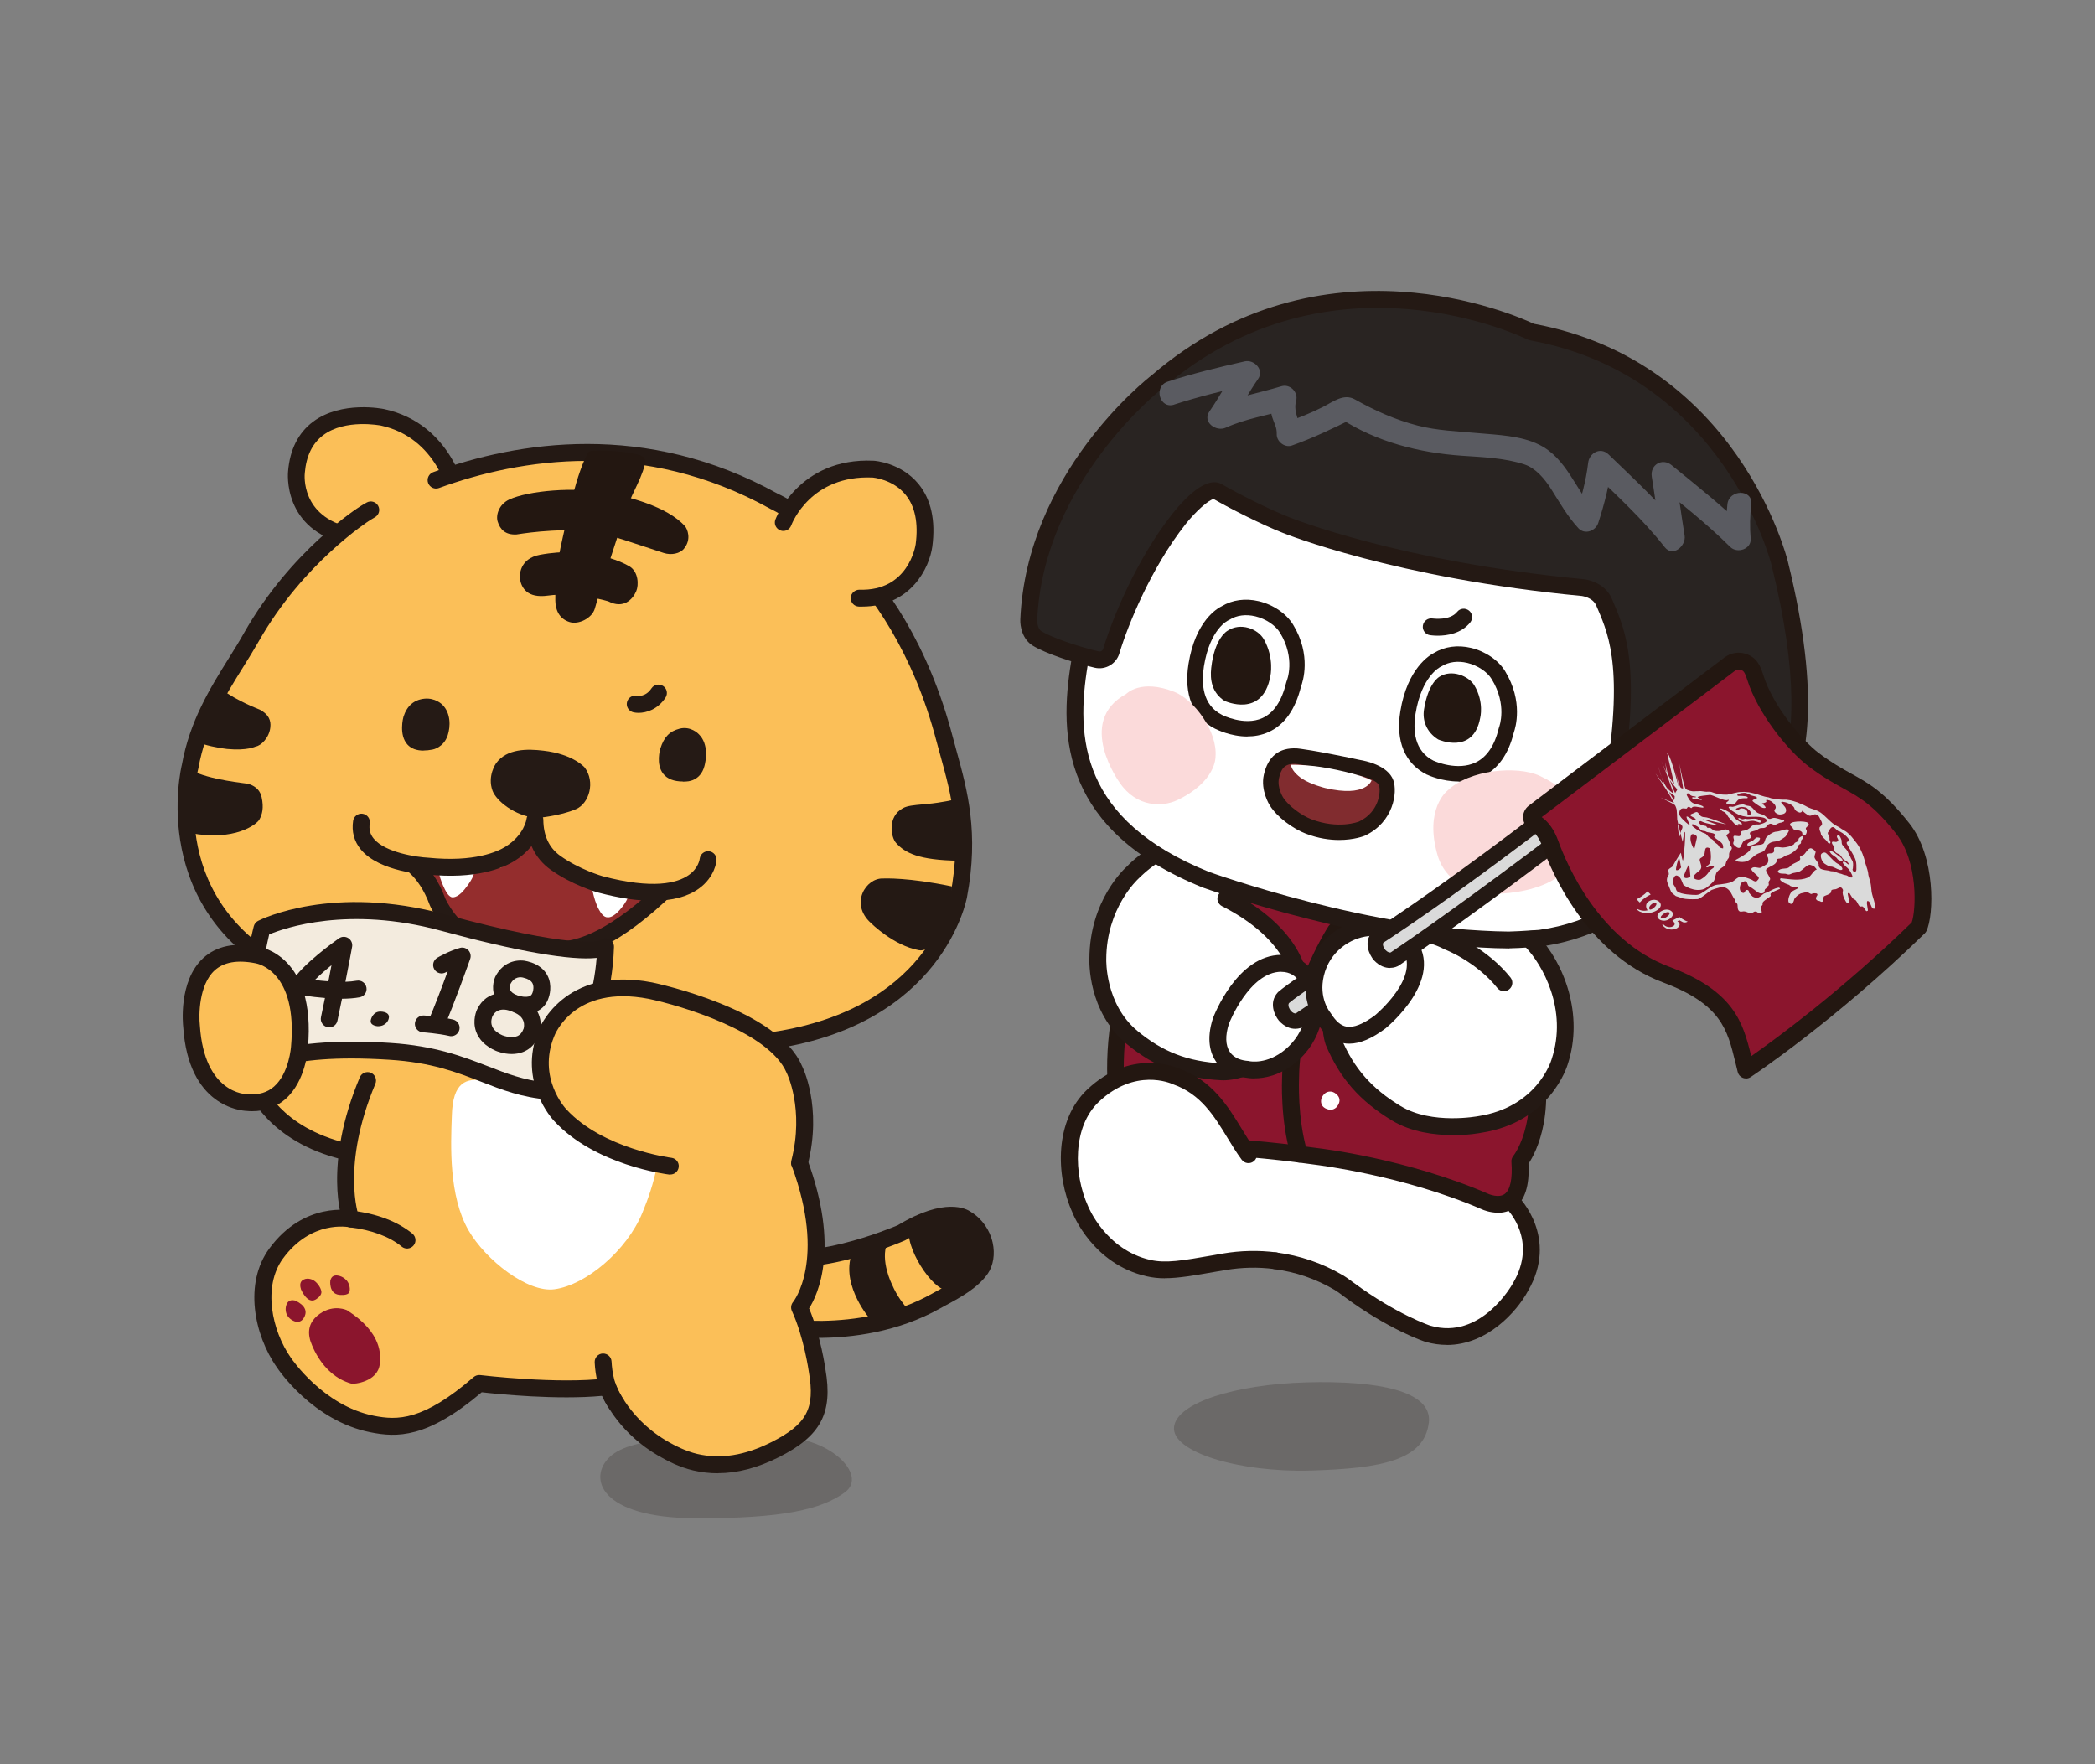 <?xml version="1.0" encoding="UTF-8"?><svg xmlns="http://www.w3.org/2000/svg" viewBox="0 0 269.29 226.77"><rect x="0" y="0" width="269.29" height="226.77" fill="#808080" stroke="none"/><defs><style>.cls-1{fill:#fff;}.cls-2{fill:#8b152d;}.cls-3{isolation:isolate;}.cls-4{fill:#f3ebde;}.cls-5{fill:#fbdada;}.cls-6{fill:#292422;}.cls-7{fill:#fbbf58;}.cls-8{fill:#251a15;}.cls-9{opacity:.23;}.cls-10{fill:#dadada;}.cls-11{fill:#231711;}.cls-12{fill:#942d2d;}.cls-13{fill:#812c2f;}.cls-14{fill:#241914;}.cls-15{mix-blend-mode:darken;}.cls-16{fill:#5a5b61;}</style></defs><g class="cls-3"><g id="Layer_1"><path class="cls-7" d="m94.09,143.78c9.3-6.05.88-14.37.88-14.37,0,0-7.69-11.06-14.48-13.72-6.78-2.66-37.41,10.34-37.41,10.34,0,0-9.47,9.8-7.69,15.72,1.46,4.85,5.48,6.08,9.21,7.32-.43,4.01.03,9.13,3.27,14.22l47.95-2.5,6.94-11.32-8.68-5.69Z"/><g class="cls-9"><path class="cls-14" d="m108.68,191.76c-3.05,2.29-8.2,3.44-19.31,3.39-12.33-.05-13.78-5.2-11.03-7.84,3.05-2.92,11.52-2.37,20.69-2.67,7.74-.25,12.46,5,9.65,7.11Z"/></g><path class="cls-7" d="m32.76,139.58s2.29,6.22,11.67,8.45"/><path class="cls-14" d="m44.43,149.11c-.08,0-.17,0-.25-.03-9.83-2.33-12.33-8.85-12.43-9.13-.21-.56.08-1.18.64-1.39.56-.21,1.18.08,1.39.64.09.25,2.27,5.72,10.9,7.77.58.14.94.72.8,1.3-.12.5-.56.83-1.05.83Z"/><path class="cls-7" d="m48.49,129.13c-4.96-1.16-8.32-2.74-10.46-3.69-18.35-8.58-13.6-26.88-13.6-26.88,1.27-7.08,5.11-11.79,7.88-16.67,5.97-10.5,14.65-15.94,14.65-15.94,0,0,.24-.15.69-.41l8.4-3.84c9.84-3.57,26.4-6.73,43.42,2.71,0,0,15.77,6.95,21.96,30.6,1.46,5.56,3.53,11.04,1.82,20.1,0,0-2.62,15.9-24.8,18.75,0,0-7.87.86-13.16.28"/><path class="cls-7" d="m98.8,64.87s2.72,1.13,4.64,2.1l-2.38,2.36-3.13-1.82.87-2.63Z"/><path class="cls-7" d="m58.84,63.83s-1.56-8.41-9.66-10.17c0,0-10.33-2.16-11.09,7.06,0,0-.78,6.53,6.77,8.18"/><path class="cls-14" d="m44.87,69.98c-.08,0-.15,0-.23-.03-8.41-1.84-7.62-9.29-7.61-9.37.23-2.79,1.31-4.95,3.22-6.38,3.65-2.72,8.94-1.66,9.16-1.61,8.71,1.9,10.43,10.66,10.5,11.03.11.59-.28,1.15-.87,1.26-.59.11-1.15-.28-1.26-.87h0c-.06-.31-1.55-7.73-8.82-9.31-.03,0-4.57-.91-7.42,1.24-1.38,1.04-2.18,2.67-2.36,4.85-.03.26-.54,5.62,5.92,7.03.58.13.95.71.83,1.29-.11.51-.56.85-1.06.85Z"/><path class="cls-7" d="m56.06,61.71c9.84-3.57,26.4-6.73,43.42,2.71,0,0,15.77,6.95,21.96,30.6,1.46,5.56,3.53,11.04,1.82,20.1,0,0-2.62,15.9-24.8,18.75,0,0-7.87.86-13.16.28"/><path class="cls-14" d="m89.62,135.43c-1.53,0-3.06-.06-4.44-.21-.59-.06-1.02-.6-.96-1.19.06-.59.59-1.03,1.19-.96,5.11.56,12.85-.28,12.92-.28,21.04-2.71,23.75-17.24,23.85-17.86,1.46-7.76.08-12.8-1.26-17.66-.18-.66-.36-1.32-.54-1.98-5.97-22.81-21.2-29.81-21.35-29.88-16.36-9.08-32.19-6.47-42.61-2.68-.56.21-1.18-.09-1.39-.65-.2-.56.09-1.18.65-1.39,10.84-3.94,27.33-6.65,44.31,2.78.57.25,16.23,7.39,22.48,31.27.17.65.35,1.3.53,1.95,1.34,4.87,2.86,10.38,1.3,18.62-.02.14-3.01,16.7-25.73,19.63-.26.03-4.58.49-8.97.49Z"/><path class="cls-7" d="m48.49,129.13c-4.96-1.16-8.32-2.74-10.46-3.69-18.35-8.58-13.6-26.88-13.6-26.88,1.27-7.08,5.11-11.79,7.88-16.67,5.97-10.5,14.65-15.94,14.65-15.94,0,0,.24-.15.69-.41"/><path class="cls-14" d="m48.49,130.21c-.08,0-.17,0-.25-.03-4.73-1.11-8.03-2.58-10.21-3.55l-.44-.2c-18.96-8.87-14.26-27.95-14.21-28.14,1-5.61,3.66-9.89,6.02-13.67.7-1.12,1.36-2.18,1.97-3.27,6.03-10.62,14.65-16.09,15.02-16.32h0s.25-.16.73-.43c.52-.3,1.18-.12,1.48.4.3.52.12,1.18-.4,1.48-.42.24-.64.38-.65.39-.09.06-8.54,5.44-14.29,15.56-.64,1.12-1.31,2.2-2.02,3.34-2.36,3.79-4.8,7.71-5.74,12.98-.2.79-4.3,17.62,12.99,25.71l.43.19c2.11.94,5.3,2.36,9.83,3.42.58.14.94.72.81,1.3-.12.5-.56.84-1.05.84Z"/><path class="cls-7" d="m110.44,76.88c7.37.25,8.33-6.77,8.33-6.77,1.22-9.33-6.53-9.81-6.53-9.81-8.92-.39-11.56,6.87-11.56,6.87"/><path class="cls-14" d="m110.81,77.97c-.13,0-.27,0-.41,0-.6-.02-1.07-.52-1.05-1.12.02-.6.54-1.05,1.12-1.05,6.27.21,7.19-5.59,7.23-5.84.36-2.73-.08-4.88-1.3-6.37-1.63-2-4.21-2.21-4.23-2.21-7.96-.35-10.37,5.9-10.47,6.16-.21.56-.83.85-1.39.64-.56-.21-.85-.82-.65-1.38.03-.08,3.01-8.02,12.62-7.58.16,0,3.52.25,5.77,2.97,1.63,1.98,2.23,4.69,1.79,8.06-.37,2.71-2.74,7.72-9.04,7.72Z"/><path class="cls-8" d="m56.71,90.73s-.81-.84-2.14-.71c-.87.09-1.99.51-2.51,2.18,0,0-1.33,4.88,3.5,3.96,0,0,1.31-.23,1.8-1.71.3-.91.48-2.61-.64-3.73Z"/><path class="cls-8" d="m54.44,96.48c-.9,0-1.59-.26-2.06-.77-1.14-1.24-.55-3.48-.52-3.57.45-1.41,1.35-2.19,2.69-2.33,1.39-.14,2.24.71,2.31.77,1.1,1.09,1.06,2.8.69,3.93-.52,1.58-1.9,1.83-1.96,1.84-.41.08-.8.12-1.15.12Zm.41-6.27c-.08,0-.17,0-.26.01-1.18.12-1.94.78-2.34,2.03,0,.01-.56,2.11.43,3.18.55.6,1.51.78,2.83.52.05,0,1.2-.23,1.64-1.57.33-1.02.38-2.55-.59-3.52h0s-.66-.67-1.71-.67Z"/><path class="cls-8" d="m89.68,94.52s-.94-1-2.28-.66c-1.26.32-1.9,1.05-2.33,2.42,0,0-1.34,4.27,3.17,3.96,0,0,1.62.05,2.11-1.83.25-.96.46-2.78-.67-3.88Z"/><path class="cls-8" d="m87.78,100.45c-1.15,0-2.01-.33-2.53-.99-.98-1.24-.39-3.16-.37-3.24.47-1.49,1.19-2.23,2.48-2.56,1.42-.36,2.4.64,2.47.72,1.32,1.3.89,3.45.72,4.08-.53,2.02-2.31,1.98-2.32,1.99-.16.01-.31.02-.46.02Zm.19-6.47c-.16,0-.33.02-.51.07-1.15.29-1.76.93-2.19,2.28,0,.02-.55,1.8.3,2.87.5.63,1.39.91,2.66.82.08,0,1.49.01,1.93-1.68.15-.58.55-2.54-.61-3.68h0s-.64-.68-1.57-.68Z"/><path class="cls-8" d="m63.76,98.12s-1.15,1.6-.45,3.52c.48,1.29,2.82,3.23,5.65,3.51,0,0,3.06-.25,5.11-1.16,1.67-.74,2.47-3.49,1.09-5.33,0,0-1.43-1.72-5.31-2.17-2.03-.24-4.71-.3-6.1,1.64Z"/><path class="cls-12" d="m51.62,110.25s2.91,1.02,4.61,5.66c0,0,1.7,3.94,5.25,5.17,0,0,4.94,2.16,11.49.94,1.32-.25,5.55-.81,13.18-8.28"/><path class="cls-8" d="m68.89,123.49c-4.56,0-7.68-1.33-7.84-1.41-3.88-1.34-5.74-5.56-5.81-5.74-1.5-4.1-3.88-5.04-3.98-5.07-.55-.21-.84-.83-.64-1.39.2-.56.81-.85,1.37-.65.14.05,3.42,1.25,5.27,6.31h0s1.56,3.47,4.59,4.52c.12.05,4.82,2.04,10.94.9l.14-.03c1.32-.24,5.33-.97,12.48-7.96.43-.42,1.11-.41,1.53.02.42.43.41,1.11-.02,1.53-7.62,7.46-11.97,8.25-13.61,8.55l-.13.02c-1.52.28-2.96.4-4.28.4Z"/><path class="cls-1" d="m75.94,113.25s.29,2.29,1.02,3.62c.24.45.65,1.09,1.18,1.04,0,0,.36.08.99-.43.57-.46,1.84-1.97,1.71-2.86"/><path class="cls-1" d="m56.32,111.79s.17,1.14.87,2.54c.23.47.52.87.85.99,0,0,.67.24,1.66-.98.4-.5,1.29-1.66,1.24-2.31"/><polygon class="cls-12" points="62.72 113.37 68.04 107.63 72.84 113.67 62.72 113.37"/><path class="cls-7" d="m91.02,110.5s-.47,6.69-13.84,3.18c0,0-3.16-.88-5.83-2.82-1.32-.96-2.57-2.64-2.59-5.48,0,0-.27,2.54-3.2,4.37-1.9,1.19-5.35,2.1-10.54,1.58,0,0-9.35-.41-8.55-5.66"/><path class="cls-8" d="m83.96,115.79c-2.02,0-4.38-.35-7.06-1.06-.15-.04-3.39-.96-6.19-2.99-.84-.61-1.78-1.56-2.39-2.99-.53.65-1.24,1.33-2.2,1.92-1.48.92-4.9,2.38-11.22,1.74-.19,0-6.13-.3-8.53-3.23-.85-1.03-1.19-2.3-.98-3.67.09-.59.64-1,1.23-.91.59.09,1,.64.91,1.23-.12.77.04,1.4.51,1.97,1.49,1.81,5.57,2.38,7.02,2.45,5.95.6,8.92-.79,9.92-1.42,2.41-1.51,2.69-3.5,2.7-3.58.07-.57.57-.99,1.14-.95.57.03,1.01.5,1.02,1.07.01,2.04.74,3.59,2.14,4.61,2.48,1.79,5.46,2.64,5.49,2.65,6.5,1.71,9.59.87,11.03-.13,1.3-.9,1.43-2.06,1.44-2.1.06-.59.58-1.03,1.17-.98.59.05,1.03.56.99,1.15,0,.09-.17,2.15-2.28,3.66-1.44,1.03-3.4,1.55-5.86,1.55Z"/><path class="cls-14" d="m123.3,110.64c-5.22-.07-6.98-1.01-8.13-2.3-.65-.73-1.14-3.38.91-4.47,1.14-.61,3.34-.28,6.8-1.15.26-.07,1.18,7.94.42,7.93Z"/><path class="cls-14" d="m118.12,122.14c-3.27-.6-6.15-3.47-6.19-3.51-2.72-2.47-.65-5.79,1.58-5.71.25,0,3.21-.15,8.79,1.01.42.09-1.38,8.73-4.19,8.21Z"/><path class="cls-14" d="m25.28,95.34c.9.43,2.95.84,3.9.93,2.64.25,3.67-.32,3.7-.32.65-.09,1.73-1.1,1.87-2.47.09-.86-.18-1.62-1.33-2.25-.21-.11-2.76-1-5.12-2.73-.27-.19-3.85,6.43-3.02,6.83Z"/><path class="cls-14" d="m24.47,107.08c5.69,1.09,8.51-1.11,8.86-1.72.38-.67.6-1.53.3-2.89-.16-.71-.59-1.36-1.68-1.71-.24-.08-5.06-.49-7.42-1.78-.38-.21-1.08,7.92-.06,8.11Z"/><path class="cls-11" d="m66.85,74.5c.19,1.04.92,2.43,3.56,2.06,3.68-.52,7.76.72,7.81.75,1.9.97,3.09-.22,3.56-1.32.34-.8.29-2.48-.85-3.18-1.03-.63-5.37-2.64-11.52-1.5-2.65.49-2.66,2.66-2.56,3.2Z"/><path class="cls-11" d="m87.93,70.52c-.52.63-1.62.88-2.61.56-3.64-1.16-6.88-2.43-9.58-2.76-4.23-.51-9.31.38-9.36.38-1.4.07-2.09-.62-2.41-1.66-.25-.81.14-2.2,1.48-2.83,2.44-1.14,8.43-1.67,12.69-.86,2.48.47,7.6,1.7,9.91,4.29.28.32.88,1.66-.12,2.86Z"/><path class="cls-11" d="m82.78,58.81c.68.76-1.39,4.42-1.74,5.36-1.15,3.11-1.89,5.54-2.81,8.33-1.27,3.89-1.77,5.7-1.78,5.75-.36,1.21-2.07,2.07-3.23,1.71-1.53-.48-1.83-1.84-1.84-2.79-.02-2.31.15-4.58.93-7.98.53-2.32,1.85-8.7,3.36-11.12.2-.33,6.32-.13,7.1.74Z"/><path class="cls-7" d="m81.65,90.51s1.79.39,3-1.42"/><path class="cls-14" d="m82.08,91.63c-.25,0-.47-.03-.66-.07-.58-.13-.96-.7-.83-1.29.13-.58.69-.95,1.27-.83.13.02,1.14.16,1.88-.96.33-.5,1-.63,1.5-.3.5.33.63,1,.3,1.5-1.02,1.53-2.46,1.95-3.47,1.95Z"/><path class="cls-7" d="m98.52,170.3s11.77,2.56,21.78-3.05c1.87-1.05,4.47-2.25,5.78-4.16,1.12-1.63.65-4.89-1.89-6.42,0,0-2.29-1.87-8.29,1.78,0,0-12.2,5.37-18.64,2.53"/><path class="cls-14" d="m105.12,171.98c-3.88,0-6.59-.57-6.82-.62-.58-.13-.95-.7-.83-1.29.13-.58.71-.96,1.29-.83.11.02,11.51,2.4,21.02-2.94.27-.15.56-.31.86-.47,1.68-.91,3.58-1.94,4.56-3.36.37-.54.48-1.41.29-2.28-.14-.64-.56-1.83-1.85-2.6-.04-.03-.09-.06-.13-.09h0s-1.98-1.21-7.05,1.87c-.04.02-.08.05-.13.07-.52.23-12.71,5.53-19.52,2.53-.55-.24-.79-.88-.55-1.43.24-.55.88-.79,1.43-.55,5.71,2.52,16.78-2.11,17.71-2.5,6.03-3.64,8.83-2.12,9.39-1.72,1.43.87,2.45,2.32,2.81,3.97.32,1.45.08,2.94-.62,3.96-1.27,1.84-3.51,3.06-5.31,4.03-.29.16-.57.31-.84.46-5.45,3.05-11.33,3.78-15.72,3.78Z"/><path class="cls-14" d="m116.93,157.76c.44-1.16,3.05-2.08,3.08-2.09,1.03-.35,1.22-.08,1.9.19,4.17,1.68,4.71,5.8,4.4,6.38-.96,1.78-3.72,3.61-4.31,3.66-2.15.17-5.91-5.94-5.06-8.14Z"/><path class="cls-14" d="m110.48,160.21c.33-.3,3.86-1.18,3.57-.47-.95,2.29.6,5.36.62,5.39.64,1.52,1.53,2.57,1.94,3.06-.54.53-4.19,1.96-4.71,1.43-.14-.14-3.61-4.18-2.53-8.09.08-.27.93-1.15,1.12-1.32Z"/><path class="cls-7" d="m52.32,159.4c-1.77-1.45-4.32-2.37-7.23-2.71,0,0-5.48-1.17-9.6,4.44-2.84,3.86-1.88,9.93,1,14.04,0,0,4.27,6.48,11.31,7.88,3.07.61,6.75.86,13.76-5.21,0,0,10.06,1.23,16.53.42,0,0,1.72,5.2,7.95,8.41,0,0,1.61.9,3.33,1.29,3.74.86,7.19-.07,10.22-1.59,4.83-2.42,6.37-4.82,5.43-10.18,0,0-.62-4.55-2.27-8.12,0,0,4.81-5.59,0-18.6"/><path class="cls-14" d="m92.28,189.37c-1.06,0-2.11-.12-3.15-.36-1.85-.42-3.54-1.36-3.61-1.4-5.08-2.62-7.33-6.5-8.11-8.19-5.74.55-13.49-.23-15.49-.46-7.03,5.97-10.93,5.82-14.32,5.14-7.4-1.47-11.82-8.06-12.01-8.34-2.95-4.2-4.25-10.82-.97-15.28,4.48-6.1,10.45-4.91,10.7-4.85,3.1.36,5.79,1.38,7.69,2.94.46.38.53,1.06.15,1.52-.38.46-1.06.53-1.52.15-1.57-1.29-3.88-2.15-6.66-2.48-.29-.06-4.97-.94-8.6,4-2.64,3.6-1.45,9.27,1.02,12.78.06.09,4.14,6.15,10.64,7.44,3.04.6,6.32.68,12.84-4.97.23-.2.54-.29.84-.26.1.01,10.01,1.2,16.26.42.51-.06,1,.24,1.16.73.01.04,1.69,4.83,7.42,7.79.04.02,1.53.84,3.07,1.2,3,.69,6.1.2,9.49-1.5,4.58-2.3,5.67-4.32,4.85-9.03-.01-.08-.63-4.47-2.18-7.85-.18-.39-.11-.84.16-1.16.04-.05,4.3-5.37-.19-17.52-.21-.56.08-1.18.64-1.39.56-.21,1.18.08,1.39.64,4.16,11.27,1.36,17.29.21,19.1,1.5,3.56,2.08,7.66,2.1,7.84.98,5.61-.59,8.58-6.02,11.3-2.72,1.36-5.29,2.04-7.8,2.04Z"/><path class="cls-2" d="m39.85,172.2s1.26,4.52,5.32,5.65c.32.09,3.36-.22,3.64-2.48.14-1.14.36-4.04-4.2-6.95,0,0-1.66-.83-3.5.45-.95.67-1.69,1.69-1.26,3.32Z"/><path class="cls-2" d="m42.46,164.59s-.23,1.72,1.17,1.85c0,0,.82.1,1.16-.19.27-.23.23-1.03-.15-1.56,0,0-.44-.62-1.22-.73-.41-.06-.81.04-.95.62Z"/><path class="cls-2" d="m37.89,167.16s1.84.68,1.29,1.99c0,0-.21.65-.81.76-.39.07-1.12-.26-1.45-.84,0,0-.37-.58-.11-1.34.14-.39.43-.71,1.07-.57Z"/><path class="cls-2" d="m38.67,165.69s.81,2,1.9,1.35c0,0,.66-.36.74-.86.07-.41-.42-1.25-.99-1.6,0,0-.67-.42-1.3-.1-.33.17-.56.5-.34,1.21Z"/><path class="cls-1" d="m71.27,165.72c4.08-.55,9.29-4.99,11.28-9.78,1.59-3.85,2.63-7.68,2.13-12.48-.52-6.41-6.45-3.29-13.07-2.86-6.69.44-13.31-5.86-13.53,2.82-.15,3.83-.4,10.3,2.14,14.72,2.21,3.83,7.59,8.05,11.05,7.58Z"/><path class="cls-7" d="m45.09,156.69s-2.49-6.74,2.16-17.79"/><path class="cls-14" d="m45.09,157.77c-.44,0-.85-.27-1.02-.71-.11-.29-2.58-7.27,2.18-18.59.23-.55.87-.81,1.42-.58.55.23.81.87.58,1.42-4.43,10.53-2.16,16.93-2.14,17,.21.56-.08,1.18-.64,1.39-.12.05-.25.07-.37.07Z"/><path class="cls-4" d="m70.56,140.26s6.9-6.46,7.3-18.57c0,0-1.6,2.14-20.87-3.09-14.29-3.88-23.31.74-23.31.74,0,0-2.83,10.93-1.36,18.49,0,0,2.33-3.67,17.81-2.69,10.16.65,13.18,4.54,20.43,5.12Z"/><path class="cls-14" d="m70.56,141.34s-.06,0-.09,0c-3.43-.28-5.93-1.25-8.58-2.28-3.16-1.23-6.42-2.5-11.83-2.84-14.2-.91-16.83,2.2-16.86,2.23-.24.37-.67.54-1.1.46-.44-.08-.76-.44-.85-.88-1.5-7.71,1.25-18.51,1.37-18.97.08-.3.28-.55.55-.69.38-.2,9.56-4.77,24.09-.82,16.27,4.42,19.54,3.45,19.9,3.3.29-.24.68-.31,1.04-.18.45.16.74.58.72,1.06-.41,12.42-7.35,19.05-7.65,19.33-.2.19-.47.29-.74.29Zm-25.33-7.45c1.5,0,3.15.05,4.97.17,5.74.37,9.32,1.76,12.48,2.98,2.46.96,4.61,1.79,7.46,2.09,1.26-1.37,5.81-6.9,6.55-16-3.31.36-10.18-.83-19.99-3.49-11.95-3.25-20.17-.34-22.1.47-.47,2.01-2.12,9.65-1.48,15.79,1.79-.94,5.32-2,12.1-2Zm31.77-12.86h0s0,0,0,0Zm0,0s0,0,0,0c0,0,0,0,0,0Zm0,0h0Z"/><path class="cls-14" d="m42.32,132.05c-.08,0-.15,0-.23-.02-.58-.13-.96-.7-.83-1.29.17-.77.34-1.61.51-2.46-1.88-.15-3.44-.43-3.55-.45-.35-.06-.64-.3-.79-.62-.15-.32-.12-.7.06-1,1.34-2.24,5.6-5.26,6.08-5.6.36-.25.84-.26,1.21-.02.37.24.56.68.48,1.11,0,.03-.38,2.05-.86,4.5.51-.02,1-.06,1.44-.14.59-.11,1.15.28,1.26.87.11.59-.28,1.15-.87,1.26-.69.13-1.47.18-2.27.19-.2.97-.4,1.94-.59,2.83-.11.51-.56.85-1.06.85Zm-1.85-6.08c.52.06,1.12.13,1.74.17.15-.74.28-1.44.4-2.08-.74.6-1.51,1.27-2.14,1.91Z"/><path class="cls-14" d="m47.68,131.05s.24-1.07,1.27-1.02c0,0,1.36,0,.98,1.02,0,0-.25.86-1.37.86,0,0-1.12-.05-.88-.86Z"/><path class="cls-14" d="m56.05,132.74c-.14,0-.29-.03-.43-.09-.55-.24-.8-.88-.56-1.42.78-1.79,1.79-4.48,2.49-6.39-.1.06-.19.1-.25.14-.52.3-1.18.12-1.48-.4-.3-.52-.12-1.18.4-1.48.06-.04,1.56-.9,2.91-1.26.39-.11.8.02,1.08.31.27.3.36.72.23,1.1-.08.23-2.03,5.73-3.38,8.84-.18.41-.58.65-.99.65Z"/><path class="cls-14" d="m58,133.19c-.08,0-.16,0-.25-.03-1.42-.33-3.39-.47-3.41-.47-.6-.04-1.05-.56-1.01-1.15.04-.6.57-1.04,1.15-1.01.09,0,2.17.15,3.76.52.58.14.94.72.81,1.3-.12.5-.56.84-1.05.84Z"/><path class="cls-14" d="m67.56,130.29c-.95,0-1.76-.31-1.89-.36-1.27-.48-1.83-1.27-2.07-1.85-.5-1.22,0-2.37.05-2.5,1.1-2.21,3.18-2.28,4.15-2.01,1.51.36,2.22,1.17,2.55,1.78.72,1.34.23,2.75.17,2.91-.24.77-.77,1.39-1.49,1.73-.48.23-1,.31-1.47.31Zm-1.96-3.78s-.15.41,0,.76c.11.26.4.48.85.65.35.14,1.19.33,1.66.11.12-.06.26-.16.36-.48.08-.22.19-.78-.04-1.19-.18-.32-.57-.55-1.16-.69-.01,0-.03,0-.04-.01-.25-.07-1.11-.19-1.63.85h0Z"/><path class="cls-14" d="m65.78,135.48c-1.06,0-1.93-.36-2.07-.42-1.29-.57-2.13-1.4-2.51-2.45-.53-1.47.08-2.77.15-2.91,1.25-2.51,3.94-2.33,5.48-1.58,2.66,1.04,2.96,3.44,2.52,4.81-.41,1.1-1.1,1.86-2.02,2.25-.52.22-1.06.3-1.56.3Zm-2.49-4.82s-.28.62-.04,1.23c.18.47.63.87,1.34,1.19.29.12,1.23.39,1.91.1.36-.16.63-.47.81-.97.08-.29.3-1.49-1.3-2.1-.03-.01-.06-.03-.09-.04-.32-.15-1.92-.84-2.63.58h0Z"/><path class="cls-14" d="m79.18,181.49c-.34,0-.67-.16-.88-.45-1.39-1.94-1.78-4.29-1.86-5.92-.03-.6.43-1.11,1.03-1.14.61-.02,1.11.43,1.14,1.03.07,1.34.37,3.26,1.46,4.77.35.49.24,1.16-.25,1.51-.19.14-.41.2-.63.2Z"/><path class="cls-7" d="m31.84,141.72s-6.55.16-7.2-9.79c0,0-1.32-11.12,8.4-9.19,0,0,6.46.89,5.48,11.81,0,0-.39,7.67-6.67,7.17Z"/><path class="cls-14" d="m32.42,142.83c-.21,0-.43,0-.65-.03-.86-.03-7.55-.59-8.22-10.8-.02-.18-.66-5.87,2.56-8.84,1.71-1.58,4.11-2.07,7.13-1.47.24.03,7.4,1.16,6.34,12.96,0,.13-.24,4.3-2.91,6.64-1.17,1.02-2.59,1.54-4.25,1.54Zm-.6-2.19s.07,0,.09,0c1.36.11,2.45-.21,3.32-.98,1.95-1.72,2.18-5.13,2.18-5.16.87-9.7-4.33-10.64-4.55-10.68-2.36-.47-4.12-.15-5.29.93-2,1.85-2.03,5.72-1.88,7.06.57,8.78,5.93,8.85,6.11,8.83h0Z"/><path class="cls-7" d="m86.17,149.9s-9.1-1.09-14.15-6.55c0,0-4.25-4.46-1.82-10.47,0,0,2.72-7.6,13.4-5.54,0,0,15.55,3.21,18.47,10.06,0,0,2.52,4.88.69,12.06"/><path class="cls-14" d="m86.17,150.98s-.09,0-.13,0c-.39-.05-9.56-1.2-14.81-6.89-.18-.19-4.69-5.03-2.03-11.61.01-.04,3.15-8.41,14.61-6.2.67.14,16.16,3.42,19.26,10.7.08.14,2.66,5.26.75,12.75-.15.58-.74.93-1.32.78-.58-.15-.93-.74-.78-1.32,1.7-6.65-.58-11.26-.61-11.3-2.24-5.26-13.55-8.63-17.73-9.5-9.57-1.85-12.06,4.57-12.16,4.85-2.14,5.3,1.43,9.2,1.59,9.36,4.71,5.1,13.4,6.21,13.49,6.22.59.07,1.02.61.94,1.2-.07.55-.53.95-1.07.95Z"/><path class="cls-1" d="m161.64,141.05s-7.58,13.27-5.16,20.48c0,0,8-2.4,15.43,2.34l4.48,3.07,14.97-11.59-2.49-11.92-27.22-2.39Z"/><path class="cls-1" d="m194.45,154.64s4.64,4.56.99,10.78c0,0-4.44,8.17-11.91,6.02,0,0-4.47-1.46-10.15-5.66-.43-.32-.85-.65-1.32-.92-.02-.01-.04-.03-.07-.04-2.5-1.47-5.26-2.39-8.09-2.76"/><path class="cls-11" d="m185.97,172.87c-.87,0-1.79-.12-2.73-.39-.23-.07-4.74-1.57-10.49-5.83l-.21-.16c-.33-.25-.66-.49-1.01-.7-2.42-1.42-5.01-2.3-7.75-2.66-.59-.08-1.01-.62-.93-1.21.08-.59.62-1.01,1.21-.93,3.03.39,5.89,1.37,8.5,2.9.51.3.9.59,1.27.87l.21.15c5.45,4.03,9.8,5.49,9.84,5.5,6.48,1.87,10.46-5.21,10.62-5.51,3.17-5.42-.64-9.33-.81-9.49-.42-.42-.42-1.11,0-1.53.42-.42,1.1-.43,1.53-.01.05.05,5.19,5.23,1.17,12.1-1.42,2.62-5.23,6.91-10.41,6.91Z"/><path class="cls-2" d="m153.94,110.57c-13.75,15.29-10.77,32.16-9.02,36.42,0,0,.39-.01,2.28.07,0,0,9.52-.17,21.97,1.58,0,0,11.35,1.3,21.81,5.85,0,0,4.96,2.25,4.38-5.22,0,0,4.34-5.33,1.08-16.17,0,0-1.72-7.35-.37-12.12"/><path class="cls-11" d="m192.54,155.88c-1.07,0-1.94-.38-2-.41-10.17-4.42-21.38-5.74-21.49-5.76-12.24-1.72-21.74-1.58-21.83-1.57-1.79-.07-2.23-.07-2.28-.07-.44-.01-.86-.26-1.03-.67-2-4.87-4.58-22.21,9.22-37.56.4-.44,1.08-.48,1.53-.08.44.4.48,1.08.08,1.53-12.49,13.89-10.86,29.34-9.07,34.63.36,0,.86.03,1.57.06.03,0,9.68-.15,22.08,1.59.44.05,11.61,1.37,22.09,5.93.02,0,1.24.52,1.99-.02.73-.52,1.04-1.99.88-4.13-.02-.28.06-.55.24-.77.16-.2,3.91-5.1.88-15.17-.09-.38-1.78-7.74-.37-12.72.16-.58.76-.91,1.34-.75.58.16.91.76.75,1.34-1.26,4.44.36,11.51.38,11.58,2.93,9.73-.07,15.29-1.03,16.73.15,2.81-.46,4.72-1.82,5.67-.69.48-1.44.63-2.11.63Z"/><path class="cls-1" d="m183.74,133.48c-.2.16-1.64-.32-1.56-.9.26-1.99,2.41-6.49,2.77-7.26.12-.24.3-.27.51-.28.34,0,.72.2,1,.32.45.19.42.44.3.71-.52,1.25-2.42,5.23-2.61,6.65-.04.31-.2.77-.42.76Z"/><path class="cls-1" d="m185.48,130.55c-.27-.02-1.2-1.44-.66-1.71,1.69-.85,3.36-1.22,4.19-1.5.26-.09.42.01.59.15.26.22.38.62.5.89.2.43-.01.58-.3.69-1.3.5-2,.65-3.45,1.24-.3.12-.72.39-.87.24Z"/><path class="cls-1" d="m184.15,130.18c-.03-.25,1.16-1.42,1.56-.95,1.25,1.46,2.04,2.75,2.52,3.49.15.24.08.4-.03.57-.17.28-.71.6-.95.75-.4.25-.6.07-.78-.18-.8-1.15-.97-1.62-1.89-2.9-.19-.26-.56-.62-.43-.78Z"/><path class="cls-11" d="m166.99,149.43c-.47,0-.9-.3-1.04-.77-1.41-4.68-1.16-9.96-1.15-10.19.14-10.27,5.72-19.05,5.96-19.41.32-.5.99-.65,1.5-.32.5.32.65.99.33,1.5-.05.09-5.48,8.64-5.61,18.31,0,.09-.24,5.18,1.06,9.49.17.57-.15,1.18-.73,1.35-.1.03-.21.05-.31.05Z"/><path class="cls-1" d="m176.29,125.26c1.06.84.04,1.8.04,1.8-.43.36-.85.31-1.19.18-.65-.24-.71-.73-.71-.73,0,0-.22-.68.46-1.27.3-.26.88-.39,1.39.02Z"/><path class="cls-1" d="m173.32,131.51c1.06.84.04,1.8.04,1.8-.43.36-.85.31-1.19.18-.65-.24-.71-.73-.71-.73,0,0-.22-.68.46-1.27.3-.26.88-.39,1.39.02Z"/><path class="cls-1" d="m171.7,140.57c1.06.84.04,1.8.04,1.8-.43.36-.85.31-1.19.18-.65-.24-.71-.73-.71-.73,0,0-.22-.68.46-1.27.3-.26.88-.39,1.39.02Z"/><path class="cls-1" d="m157.57,115.52c7.12,3.61,10.84,9.04,9.12,13.99-3.39,8.81-9.65,8.26-9.65,8.26-4.92-.25-8.35-1.78-11.54-4.44-4.63-3.86-4.38-10.03-4.38-10.03.01-7.22,4.44-11.12,4.44-11.12,0,0,5.67-6.09,11.38-3.61"/><path class="cls-14" d="m157.26,138.86c-.18,0-.28,0-.32-.01-4.79-.24-8.54-1.69-12.14-4.68-4.99-4.15-4.78-10.63-4.77-10.9.01-7.58,4.61-11.71,4.81-11.88.18-.2,6.19-6.54,12.53-3.79.55.24.8.88.56,1.42-.24.55-.88.8-1.42.56-4.96-2.15-10.11,3.3-10.16,3.35-.11.11-4.14,3.78-4.15,10.38,0,.1-.16,5.74,3.99,9.19,3.25,2.71,6.51,3.96,10.9,4.19.26.02,5.55.3,8.59-7.57,1.48-4.27-1.89-9.24-8.6-12.64-.53-.27-.75-.92-.48-1.45.27-.53.92-.75,1.45-.48,7.73,3.91,11.52,9.92,9.65,15.31-3.26,8.46-9.03,9-10.45,9Z"/><path class="cls-1" d="m164.7,123.83c3.06,0,4,3.2,4,3.2.86,2.63.07,6.3-2.8,8.7-2.84,2.38-5.57,1.73-5.57,1.73-2.89-.21-4.62-2.45-3.39-6.23,0,0,2.78-7.39,7.75-7.4Z"/><path class="cls-14" d="m161.24,138.62c-.51,0-.88-.06-1.05-.09-1.7-.14-3.09-.89-3.91-2.11-.67-.99-1.27-2.75-.37-5.53.14-.38,3.13-8.13,8.78-8.15h.01c3.05,0,4.63,2.6,5.03,3.98.88,2.72.28,6.97-3.14,9.83-2.08,1.74-4.13,2.06-5.36,2.06Zm3.46-13.71c-4.11,0-6.72,6.63-6.74,6.7-.48,1.49-.45,2.75.12,3.6.58.86,1.59,1.11,2.34,1.16.06,0,.12.01.17.03.08.02,2.27.46,4.62-1.5,2.65-2.22,3.13-5.46,2.46-7.53-.04-.12-.73-2.46-2.97-2.45h0Zm0-1.08h.01-.01Z"/><path class="cls-1" d="m193.93,120.82c14.49.22,24.37-11,26.48-20.16,0,0,1.87-8.38-.52-15.47-.53-6.77-2.79-15.31-9.32-23.91-8.53-11.24-27.06-19.53-43.66-13.36,0,0-16.9,4.98-23.84,24.37-.99,2.77-3.76,9.63-4.32,12.97-1.83,11.06.01,21.24,16.24,27.8,0,0,21.21,7.7,38.94,7.76Z"/><path class="cls-14" d="m194.35,121.91c-.14,0-.29,0-.43,0-17.71-.06-39.08-7.75-39.3-7.82-18.06-7.31-18.54-19.34-16.94-29,.45-2.74,2.24-7.48,3.54-10.94.33-.88.62-1.64.83-2.23,7.04-19.68,23.85-24.83,24.56-25.04,16.76-6.23,35.98,2.09,44.83,13.74,5.61,7.39,8.81,15.58,9.52,24.34,2.4,7.27.59,15.58.51,15.93-2.02,8.79-11.75,21.01-27.11,21.01Zm-15.61-74.99c-3.84,0-7.71.63-11.45,2.02-.23.07-16.54,5.11-23.2,23.72-.21.59-.5,1.37-.84,2.26-1.2,3.18-3.01,8-3.43,10.53-1.56,9.42-.93,19.94,15.58,26.62.17.06,21.21,7.62,38.54,7.68h.01c14.4.23,23.53-11.17,25.4-19.32.02-.07,1.77-8.17-.49-14.88-.03-.09-.05-.17-.05-.26-.65-8.39-3.71-16.24-9.1-23.34-6.4-8.43-18.51-15.02-30.97-15.02Z"/><path class="cls-6" d="m142.9,83.52c1.25-4.1,4.37-11.41,8.65-16.82,0,0,3.44-4.35,4.93-3.54,2.33,1.36,6.3,3.33,8.82,4.32,0,0,14.06,5.77,38.18,8.04,0,0,2,.2,2.7,1.88,1.54,3.68,3.97,8.19.8,25.61,0,0-1.98,2.09,7.91,3.44,0,0,8.18.21,10.14-1.08,0,0,11.23-2.6,3.72-32.99,0,0-5.93-25-31.93-29.73,0,0-25.57-12.95-48.13,6.44,0,0-15.65,12.06-16.46,30.57,0,0-.09,1.67,1.08,2.39,1.44.89,4.94,2.08,7.65,2.71.82.19,1.65-.3,1.89-1.11.01-.05.03-.09.04-.14Z"/><path class="cls-14" d="m216.39,107.56c-.69,0-1.22-.01-1.51-.02-.04,0-.08,0-.12,0-7.16-.97-8.52-2.36-8.91-3.45-.2-.57-.09-1.1.11-1.47,2.91-16.13.91-20.83-.56-24.27l-.22-.51c-.44-1.05-1.81-1.22-1.82-1.23-23.99-2.26-38.33-8.06-38.48-8.12-2.65-1.04-6.64-3.05-8.87-4.34-.61.06-2.34,1.6-3.62,3.23-4.44,5.62-7.41,12.99-8.46,16.46,0,0,0,0,0,0l-.04.13c-.4,1.37-1.8,2.18-3.17,1.86-2.62-.61-6.3-1.82-7.97-2.84-1.35-.83-1.64-2.51-1.6-3.37.82-18.79,16.23-30.87,16.88-31.38,21.91-18.82,46.96-7.65,49.13-6.62,26.27,4.86,32.58,30.26,32.64,30.51,4.42,17.88,2.4,26.44-.08,30.47-1.69,2.75-3.62,3.56-4.26,3.76-1.82,1.03-6.52,1.18-9.09,1.18Zm-1.4-2.18c3.26.08,8.31-.15,9.46-.9.11-.07.23-.12.35-.15.09-.02,10-3.01,2.92-31.67-.06-.25-6.1-24.38-31.07-28.92-.1-.02-.2-.05-.3-.1-.25-.13-25.21-12.38-46.94,6.29-.2.15-15.31,12.03-16.09,29.8,0,0-.02,1.06.57,1.42,1.25.77,4.54,1.92,7.33,2.58.26.06.52-.1.6-.36l.04-.15c1.1-3.62,4.19-11.3,8.84-17.18,1.5-1.89,4.3-4.9,6.3-3.83,2.18,1.27,6.11,3.25,8.71,4.27.15.06,14.23,5.74,37.89,7.97.11.01,2.65.29,3.6,2.54l.21.5c1.58,3.7,3.74,8.77.66,25.72-.02.08-.04.16-.07.24.33.31,1.7,1.2,7.01,1.93Zm-72.09-21.85h.01-.01Z"/><path class="cls-16" d="m150.93,52c3.25-1.05,6.55-1.84,9.88-2.6-.58-.75-1.15-1.5-1.73-2.25-1.29,1.85-2.32,3.87-3.61,5.72-.97,1.39.85,2.67,2.1,2.1,2.57-1.17,5.28-1.55,7.97-2.36-.63-.63-1.26-1.26-1.89-1.89-.28.97-.42,1.96-.11,2.94.25.79.6,1.27.57,2.13-.04.95,1.02,1.8,1.94,1.48,2.72-.96,5.25-2.18,7.83-3.46h-1.55c4.64,3.01,10.12,4.39,15.58,4.77,2.64.18,5.5.28,8.02,1.11,1.47.48,2.62,1.85,3.47,3.2,1.09,1.73,2.08,3.48,3.48,5,.82.89,2.22.37,2.56-.68.83-2.55,1.46-5.06,1.77-7.72-.87.36-1.75.72-2.62,1.08,3.25,3.14,6.59,6.19,9.39,9.76,1.06,1.35,2.77-.18,2.56-1.49-.45-2.79-.82-5.59-1.27-8.37-.85.5-1.71.99-2.56,1.49,3.3,2.7,6.67,5.34,9.7,8.35.88.87,2.73.29,2.62-1.08-.13-1.5-.09-2.92.08-4.42.21-1.96-2.85-1.94-3.07,0-.16,1.5-.2,2.91-.08,4.42.87-.36,1.75-.72,2.62-1.08-3.04-3.01-6.4-5.65-9.7-8.35-1.22-1-2.81-.05-2.56,1.49.45,2.79.82,5.59,1.27,8.37.85-.5,1.71-.99,2.56-1.49-2.8-3.57-6.14-6.61-9.39-9.76-1.04-1-2.47-.19-2.62,1.08-.28,2.38-.92,4.64-1.66,6.9.85-.23,1.71-.45,2.56-.68-2.54-2.76-3.63-6.78-7.2-8.55-2.35-1.17-5.36-1.26-7.92-1.49-2.6-.24-5.16-.31-7.71-.97-2.85-.74-5.48-1.91-8.03-3.35-1.46-.83-2.82.3-4.17.98-1.55.78-3.13,1.41-4.78,1.99l1.94,1.48c.06-1.55-1-2.77-.57-4.26.32-1.11-.77-2.23-1.89-1.89-2.97.9-5.86,1.37-8.7,2.67.7.7,1.4,1.4,2.1,2.1,1.29-1.85,2.32-3.87,3.61-5.72.81-1.17-.53-2.53-1.73-2.25-3.33.75-6.63,1.55-9.88,2.6-1.87.6-1.07,3.57.82,2.96h0Z"/><path class="cls-1" d="m183.87,98.69s7.7,3.64,9.75-4.85c0,0,1.3-3.25-1.01-7.06-1.33-2.19-5.12-3.68-7.82-2,0,0-2.92,1.27-3.82,6.79-.38,2.35-.19,5.57,2.9,7.1Z"/><path class="cls-11" d="m187.48,100.45c-2.16,0-3.93-.82-4.03-.87,0,0-.01,0-.02,0-2.84-1.41-4.06-4.31-3.43-8.15.9-5.53,3.78-7.23,4.32-7.5,1.36-.83,3.05-1.06,4.77-.65,1.85.44,3.53,1.59,4.38,3,2.37,3.9,1.32,7.3,1.12,7.86-.69,2.81-2.05,4.72-4.03,5.67-1.02.49-2.08.66-3.06.66Zm-3.18-2.66c.17.08,3.05,1.34,5.39.21,1.43-.69,2.43-2.17,2.96-4.39.01-.05.03-.09.04-.13.04-.11,1.07-2.87-.94-6.17-.58-.96-1.81-1.78-3.14-2.1-1.22-.29-2.39-.14-3.3.43-.04.03-.08.05-.13.07-.09.04-2.45,1.21-3.23,6.04-.33,2.06-.2,4.78,2.35,6.05Z"/><path class="cls-11" d="m184.87,95.05s4.51,2.03,5.39-2.76c0,0,.54-2.01-.74-4.18-.74-1.25-2.95-2.1-4.46-1.14,0,0-1.47.71-2.02,4.24-.21,1.34.27,2.88,1.84,3.85Z"/><path class="cls-1" d="m156.62,92.78s7.54,3.98,9.66-4.82c0,0,1.42-3.3-.91-7.13-1.34-2.2-5.15-3.71-7.86-2.02,0,0-2.88,1.15-3.77,6.7-.38,2.36-.24,5.73,2.87,7.28Z"/><path class="cls-11" d="m160.34,94.67c-2.17,0-3.97-.91-4.17-1.01-2.82-1.42-4.03-4.37-3.4-8.32.88-5.52,3.69-7.14,4.28-7.42,1.36-.82,3.04-1.05,4.76-.64,1.86.44,3.55,1.6,4.41,3.02,2.38,3.91,1.24,7.35,1.01,7.95-.73,2.96-2.13,4.93-4.17,5.85-.91.41-1.85.56-2.73.56Zm-3.25-2.77s2.84,1.45,5.18.4c1.46-.66,2.49-2.2,3.06-4.57.01-.05.03-.11.05-.16.05-.11,1.17-2.91-.84-6.23-.59-.97-1.84-1.8-3.18-2.12-1.22-.29-2.39-.14-3.3.43-.05.03-.1.06-.16.08-.08.04-2.38,1.1-3.15,5.93-.34,2.14-.22,4.96,2.33,6.23,0,0,.01,0,.02,0Z"/><path class="cls-11" d="m157.45,90.11s4.84,2.24,5.84-3.19c0,0,.54-2.28-.82-4.72-.78-1.4-3.04-2.23-4.69-1.12,0,0-1.65.86-2.09,4.77-.17,1.53.07,3.19,1.75,4.27Z"/><path class="cls-13" d="m166.65,97.19s1.98.19,8,1.47c0,0,2.99.48,3.52,1.97.39,1.09.11,4.34-3.13,5.88,0,0-2.94,1.21-6.86-.29-1.39-.53-3.32-1.9-4.12-3.22,0,0-1-1.56-.63-3.18.22-.98.71-2.75,3.22-2.62Z"/><path class="cls-11" d="m172.14,107.97c-1.21,0-2.68-.19-4.31-.82-1.52-.58-3.66-2.06-4.62-3.64-.04-.06-1.2-1.91-.76-3.91.53-2.37,1.96-3.53,4.24-3.4.02,0,.03,0,.05,0,.08,0,2.11.21,8.11,1.49.55.09,3.56.66,4.25,2.61.55,1.55.04,5.36-3.64,7.11-.11.05-1.38.56-3.34.56Zm-5.75-9.79c-1.32,0-1.73.69-1.99,1.85-.26,1.19.5,2.42.51,2.44.68,1.12,2.43,2.37,3.64,2.83,3.47,1.33,6.03.34,6.14.3,2.69-1.28,2.79-4.01,2.57-4.63-.21-.61-1.73-1.16-2.75-1.32-5.58-1.18-7.69-1.43-7.92-1.46-.06,0-.13,0-.19,0Z"/><path class="cls-1" d="m176.3,100.31s-.66,2.23-5.96.98c0,0-1.81-.44-2.96-1.19-.69-.45-1.4-1.19-1.44-1.8,0,0,1.2-.03,2.99.17,1.99.22,6.07,1.09,7.36,1.84Z"/><path class="cls-7" d="m183.97,80.57s2.81.47,4.18-1.24"/><path class="cls-14" d="m184.83,81.71c-.58,0-.99-.07-1.04-.07-.59-.1-.99-.66-.89-1.25.1-.59.66-.98,1.24-.89.03,0,2.22.32,3.16-.85.37-.47,1.05-.54,1.52-.17.47.37.54,1.05.17,1.52-1.16,1.45-3.01,1.71-4.17,1.71Z"/><path class="cls-10" d="m175.06,125.42s-1.58,1.41-7.99,5.69c0,0-.9.57-1.94-.59,0,0-1.04-1.29-.14-2.29,0,0,2.05-1.79,8.44-5.59,0,0,.91-.39,1.62.64,0,0,.78,1.31.01,2.14Z"/><path class="cls-14" d="m166.49,132.24c-.63,0-1.39-.25-2.11-1.06-.58-.71-1.3-2.33-.14-3.61l.08-.08c.09-.08,2.19-1.89,8.59-5.69l.12-.06c.58-.25,1.91-.36,2.83.99.46.77.93,2.28-.07,3.37l-.07.07c-.07.06-1.71,1.5-8.1,5.77-.25.16-.65.3-1.12.3Zm-.8-3.3c-.25.36.21.96.21.97.29.33.56.4.68.34,5.57-3.73,7.45-5.26,7.76-5.52.16-.24-.08-.79-.16-.93-.11-.15-.24-.25-.37-.23-5.56,3.31-7.77,5.07-8.13,5.37Zm9.37-3.51h.01-.01Z"/><path class="cls-1" d="m196.79,123.44c-.17,3.82-2.58,6.81-5.38,6.68-2.8-.13-4.93-3.32-4.76-7.14.17-3.82,2.58-6.81,5.38-6.68,2.8.13,4.93,3.32,4.76,7.14Z"/><g class="cls-15"><path class="cls-5" d="m192.14,114.88s12.9.28,10.75-9.87c0,0,.03-2.98-4.99-5.29-2.88-1.33-9.02-.82-11.87,1.93,0,0-2.98,2.32-1.25,8.27.66,2.26,2.71,4.76,7.36,4.96Z"/></g><g class="cls-15"><path class="cls-5" d="m143.95,100.64s-5.76-7.87.81-11.44c0,0,1.86-1.99,6.21-.26,2.5,1,5.56,5.04,5.27,8.37,0,0,.08,3.16-4.92,5.54-1.9.9-5.23.93-7.37-2.21Z"/></g><path class="cls-1" d="m196.9,121.01c2.77,2.89,5.7,9.07,3.58,15.46,0,0-1.96,6.79-10.26,8.06,0,0-6.31,1.25-10.73-1.42-3.54-2.14-6.19-4.72-8.09-9.23,0,0-2.19-6.09,4.58-11.89,0,0,3.99-4.13,10.16-.95,0,0,4.22,1.6,7.17,5.28"/><path class="cls-14" d="m186.73,145.9c-2.3,0-5.3-.36-7.8-1.87-4.16-2.52-6.71-5.43-8.52-9.73-.12-.33-2.38-6.92,4.87-13.13,1.5-1.55,5.89-3.88,11.31-1.11.57.22,4.63,1.93,7.57,5.59.37.47.3,1.15-.17,1.52-.46.38-1.15.3-1.52-.17-2.73-3.4-6.67-4.93-6.71-4.94-.04-.01-.08-.03-.11-.05-5.34-2.76-8.75.6-8.89.74-6.14,5.27-4.41,10.55-4.33,10.77,1.6,3.79,3.88,6.4,7.62,8.66,4,2.42,9.9,1.3,9.96,1.29,7.52-1.15,9.36-7.05,9.43-7.3,2.14-6.44-1.24-12.23-3.32-14.4-.41-.43-.4-1.12.03-1.53.43-.41,1.12-.4,1.53.03,3.33,3.48,5.95,10.14,3.83,16.55-.08.26-2.25,7.43-11.13,8.79-.11.02-1.6.31-3.65.31Z"/><path class="cls-1" d="m181.02,121.26c-1.99-2.62-5.35-2.01-5.35-2.01-2.79.29-5.75,2.45-6.57,5.94-.82,3.47,1.05,5.63,1.05,5.63,1.55,2.48,3.64,3.23,7.24.53,0,0,6.98-5.68,3.63-10.1Z"/><path class="cls-14" d="m173.44,134.15c-.27,0-.52-.02-.78-.07-1.32-.25-2.43-1.1-3.39-2.62-.37-.46-2.08-2.88-1.22-6.51,1-4.22,4.59-6.47,7.52-6.77.08-.02,3.96-.68,6.32,2.43h0c3.94,5.19-3.49,11.33-3.81,11.59-1.75,1.31-3.27,1.95-4.64,1.95Zm3.13-13.87c-.4,0-.67.04-.7.05-2.26.24-4.96,1.93-5.71,5.12-.67,2.85.76,4.6.82,4.68.03.04.07.09.09.13.63,1.01,1.28,1.57,1.99,1.7.93.17,2.17-.32,3.69-1.46.03-.02,6.09-5.05,3.41-8.57-1.08-1.42-2.68-1.64-3.6-1.64Z"/><path class="cls-10" d="m216.5,95.58s-22.96,18.09-37.22,27.69c0,0-.88.61-1.96-.51,0,0-1.08-1.26-.22-2.29,0,0,12.77-8,36.84-27.55,0,0,.9-.43,1.64.57,0,0,1.66,1.22.93,2.09Z"/><path class="cls-14" d="m178.67,124.42c-.61,0-1.34-.23-2.06-.98-.6-.7-1.37-2.29-.27-3.62l.24-.21c.13-.08,13.01-8.21,36.74-27.48l.2-.13c.55-.26,1.81-.43,2.77.76.37.29,1.27,1.11,1.39,2.09.06.5-.08.96-.41,1.35l-.14.14c-.23.18-23.15,18.22-37.28,27.74-.24.17-.66.33-1.17.33Zm-.87-3.23c-.17.38.27.92.28.92.3.31.57.37.69.31,13.25-8.93,34.39-25.48,36.88-27.44-.12-.21-.43-.52-.66-.7l-.21-.21c-.17-.22-.3-.27-.37-.27-22.24,18.05-34.98,26.34-36.61,27.38Zm38.7-25.62h.01-.01Z"/><path class="cls-2" d="m246.64,119.19c.76-1.54,1.16-8.63-2.08-12.72-4.69-5.93-6.56-5.14-11.43-8.82-2.45-1.86-6.2-6.43-7.5-10.53-.38-1.21-.69-1.76-1.56-2.05-.59-.19-1.23-.08-1.73.3l-25.17,19.06c-.46.35-.39,1.03.11,1.32.67.38,1.44,1.16,2.01,2.74,1.23,3.41,5.6,13.32,14.88,16.79,8.77,3.28,8.99,7.37,10.25,12.26,0,0,10.58-7,22.22-18.35Z"/><path class="cls-11" d="m224.42,138.62c-.13,0-.26-.02-.39-.07-.33-.13-.57-.4-.66-.74-.11-.44-.22-.87-.32-1.3-1.01-4.15-1.81-7.43-9.26-10.22-9.9-3.7-14.38-14.28-15.52-17.44-.38-1.07-.91-1.82-1.53-2.17-.56-.32-.92-.89-.96-1.52-.04-.62.23-1.22.73-1.6l25.17-19.06c.78-.59,1.8-.76,2.72-.46,1.43.47,1.87,1.52,2.26,2.75,1.25,3.96,4.94,8.35,7.12,10,1.66,1.25,2.93,1.96,4.16,2.64,2.3,1.27,4.29,2.37,7.47,6.38,3.41,4.3,3.2,11.84,2.21,13.87-.05.11-.13.21-.22.3-11.57,11.29-22.27,18.4-22.38,18.47-.18.12-.39.18-.6.18Zm-26.25-33.59c.91.65,1.63,1.68,2.14,3.09,1.06,2.93,5.21,12.77,14.24,16.14,8.37,3.13,9.5,7.19,10.55,11.5,3.13-2.2,11.59-8.39,20.63-17.19.56-1.52.87-7.77-2.02-11.43-2.9-3.67-4.63-4.62-6.82-5.83-1.24-.68-2.64-1.46-4.41-2.8-2.76-2.09-6.56-6.92-7.87-11.07-.37-1.18-.55-1.24-.87-1.34-.25-.08-.52-.03-.74.13l-24.83,18.8Zm48.47,14.17h.01-.01Z"/><path class="cls-10" d="m210.4,115.62c.13.14.2.21.33.35.05.05.08,0,.08,0,.54-.6,1.14-.88,1.32-.96,0,0,.06-.02.01-.07-.14-.13-.2-.2-.34-.34-.04-.05-.07,0-.07,0-.4.47-1.1.86-1.31.96,0,0-.07.01-.02.06h0Z"/><path class="cls-10" d="m213.19,115.84c-.64-.45-1.3.05-1.3.05-.61.47-.11,1.12-.11,1.12-.66.19-1.25-.14-1.25-.14-.15-.07-.1.02-.1.02.08.16.36.29.36.29,1.21.5,2.19-.17,2.19-.17.98-.65.21-1.17.21-1.17m-1.11,1.08c-.28-.23.11-.6.11-.6.43-.4.63-.26.63-.26.26.12-.08.48-.08.48-.39.42-.66.38-.66.38h0Z"/><path class="cls-10" d="m214.82,117.93s.52-.47-.05-.86c0,0-.53-.41-1.32.1,0,0-.84.56-.11,1.04,0,0,.72.45,1.48-.27m-1.22.1c-.36-.12.16-.52.16-.52.49-.38.75-.26.75-.26.26.12-.06.42-.06.42-.5.48-.85.36-.85.36h0Z"/><path class="cls-10" d="m213.83,118.84c.48.49,1.06.29,1.06.29.79-.29.07-.81.07-.81.36-.18.54-.27.9-.45,0,0,.73.51,1.04.57,0,0,.08,0-.06.07,0,0-.3.15-.57,0-.16-.09-.25-.13-.41-.22-.1.05-.15.08-.25.13,0,0,.67.4-.04.88,0,0-.57.37-1.33.05,0,0-.36-.15-.56-.47,0,0-.02-.05.04-.06,0,0,.07-.02.11.02h0Z"/><path class="cls-10" d="m226.08,107.66c.1,0,.12.07.16.12.03.04-.06.11-.08.16-.02.03-.02.16-.04.19-.24.27-.8.5-1.22.56-.12.02-.24,0-.29-.04-.07-.05,0-.12.01-.16.04-.16.45-.32.62-.4.22-.1.39-.43.63-.45.08.01.12.02.19.03h0Z"/><path class="cls-10" d="m221.15,104.02c.1.06.17.2.23.24.06.03.09.04.15.07.2.07.3.2.41.32.05.06.16.29.21.35.09.09.94,1.04.94,1.04l.32.1s.04-.03-.03-.14c0-.02,0-.03,0-.06,0,0,.21-.02.21-.02,0,0,.13.07.2.08.14,0,.12-.12.12-.12-.16-.25-.59-.39-.91-.72-.16-.17-.31-.46-.59-.66-.31-.22-.85-.49-1.18-.58,0,0-.25.01-.08.11h0Z"/><path class="cls-10" d="m226.18,105.4c.27.19.05.35.05.35,0,0-.7-.26-.95-.25-.73.01-1.01.38-1.79-.22,0,0-.11-.15,0-.14.1,0,.33.13.43.16.15.04.31-.06.46-.07.04,0,.15.05.19.05.47.02.83-.14,1.36.02.02,0,.2.09.23.11h0Z"/><path class="cls-10" d="m229.76,106.6c.14.04.17.14.18.21,0,.04-.37.66-.43.71-.19.17-.73.53-.98.59-.34.08-.77.03-1.16.34-.23.18-.31.42-.43.62-.02.03-.13.26-.17.29-.2.17-.64.28-.85.39-.54.27-.79.68-1.32.92-.23.1-.4.12-.63.13-.06,0-.1,0-.16-.01-.07.01-.13,0-.21-.02-.04,0-.07,0-.11,0-.1-.05-.16-.02-.2-.04-.24-.12-.19-.2-.19-.2,0,0,1.43-.73,1.81-1.22.09-.11.06-.31.18-.42.44-.38,1.19-.2,1.53-.42.24-.15.24-.59.4-.8.19-.24.67-.63,1.15-.75.12-.03.37-.03.51-.08.28-.09.55-.14.73-.19.06-.02.15-.04.21-.04.02,0,.12,0,.14,0h0Z"/><path class="cls-10" d="m236.59,111.3c.32.34.32.57-.07.52-.04-.02-.07-.03-.11-.04-.03-.02-.22-.07-.24-.08-.25-.11-.45-.24-.7-.3-.08-.02-.24,0-.32-.03-.13-.05-.55-.3-.64-.37-.43-.35-.56-1.07-.39-1.25.15-.15.38-.2.51-.15.19.09.49.46.61.57.3.29.47.5.75.71.17.13.45.24.62.41h0Z"/><path class="cls-10" d="m235.2,109.48s.1.22.29.37c.14.1.43.29.55.39.07.06.13.18.2.24.21.17.84.37.53-.08-.11-.16-.66-.54-.81-.66-.15-.12-.26-.2-.42-.28-.04-.02-.31-.11-.27-.1,0,0-.18-.06-.07.14h0Z"/><path class="cls-10" d="m231.7,107.26c-.11-.11.1-.23-.27-.44-.26-.15-.63,0-.93-.26-.03-.07-.05-.1-.08-.17-.1-.13-.25-.18-.31-.31-.29-.58,1.99-.59,2.28-.31.02.01.12.18.12.21.01.13-.35.34-.39.49-.02.11.09.2.12.31.02.12-.04.43-.16.52,0,0-.17.17-.38-.05h0Z"/><path class="cls-10" d="m226.26,117.38s.01,0,0,0h0Z"/><path class="cls-10" d="m240.07,117.1s0,0,0,0h0Z"/><polygon class="cls-10" points="226.26 117.38 226.26 117.38 226.26 117.38 226.26 117.38 226.26 117.38"/><path class="cls-10" d="m240.07,117.1s0,0,0,0c0,0,0,0,0,0,0,0,0,0,0,0h0Z"/><path class="cls-10" d="m237.08,110.75s.02,0,.02,0c0,0-.03,0-.02,0h0Z"/><polygon class="cls-10" points="228.57 112.07 228.57 112.07 228.57 112.07 228.57 112.07"/><path class="cls-10" d="m229.24,105.43c-.33-.09-.99-.34-1.29-.3-.16.03-.27.1-.43.13-.02,0-.12,0-.16-.02-.17-.04-.42-.35-.66-.47-.19-.1-.58-.17-.78-.29-.4-.24-.51-.56-.88-.8-.17-.11-.41-.09-.58-.15-.14-.05-.19-.09-.33-.12-.06,0-.09,0-.15-.01-.04,0-.16.03-.21.03-.17,0-.31.05-.44.1-.13.05-.45.16-.61.18-.08,0-.34-.05-.4-.04-.04,0-.11.07-.11.07,0,0-.09,0,.16.26.28.28,1.13.73,1.13.73.19.07.29.1.49.16.11.02.54.11.66.11.52.01,2.22-.16,2.43.4.01.04.02.07.03.11-.08.22-.79.45-1.01.47-.1,0-.15,0-.24,0-.12-.05-.41.05-.52.1-.19.09-.29.23-.37.3-.18.15-.42.34-.79.39-.07.01-.23.01-.35.11-.13.12-.03.36-.12.47-.04.05,0,.11-.2.13-.11.01-.4-.06-.51-.06-.14,0-.2.11-.19.18,0,.18.1.29.07.46-.05.24-.22.34.08.62.24.21.59.5.79.15.02-.06.03-.09.05-.14.14-.22.18-.47.41-.65.29-.23.72-.14.86-.39.11-.19-.3-.48-.08-.67.13-.11.59-.18.75-.25.22-.09.29-.21.51-.27.15-.04.46,0,.62-.07.29-.13.26-.39.63-.5.19-.06.4.13.59.13.25,0,.39-.18.66-.25.03,0,.23-.03.24-.04,0,0,.31-.13.31-.13.12-.12-.04-.16-.05-.17m-4.54-.68c-.26-.15.17-.47-.51-.79-.04-.02-.32-.06-.35-.06-.19.02-.52.29-.62.25,0,0-.24-.15.05-.27.47-.2.62-.18.99-.11.05,0,.18.04.23.07.3.18.65.62.61.76-.04.12-.41.15-.4.15h0Z"/><path class="cls-10" d="m240.06,117.1c.13-.09-.16-.86-.07-1.21.03-.13.11-.06.18-.05.2.04.35.78.55.92.08.06.27.05.28,0,.13-.52-.31-1.45-.42-2.12-.05-.33-.06-.74-.13-1.07-.08-.42-.21-.71-.29-1.11-.02-.09-.02-.28-.05-.38-.1-.44-.24-.78-.36-1.19-.01-.05-.04-.18-.05-.24-.04-.17-.06-.22-.12-.4-.2-.64-.53-1.42-1.14-2.15-.27-.32-.52-.72-1.04-1.13-.18-.14-.51-.3-.7-.43-.13-.09-.23-.17-.36-.24-.17-.1-.36-.17-.57-.32-.61-.43-1.17-1.13-1.78-1.55-.53-.36-1.09-.42-1.61-.67-.16-.07-.19-.12-.35-.19-.09-.04-.29-.15-.38-.18-.24-.08-.38-.16-.63-.26-.13-.05-.32-.09-.45-.14-.19-.07-.22-.06-.41-.11-.06-.01-.09-.02-.15-.03,0,0-.36-.05-.41-.06-.15,0-.34,0-.49,0-.42-.01-1.02-.09-1.44-.18-.15-.03-.21-.09-.35-.12-.16-.03-.32-.05-.47-.09-.35-.08-.64-.2-.99-.31-.09-.03-.14-.04-.24-.07-.31-.09-.35-.06-.66-.15-.21-.06-.4-.03-.61-.07-.13-.03-.41,0-.53,0-.58,0-1.19.24-1.78.34-.17.03-1.14-.02-1.27-.11-.06-.01-.08-.02-.14-.03-.1-.03-.12-.02-.21-.05-.21-.06-.39-.16-.59-.18-.17-.02-.32,0-.5,0-.27-.01-.61-.1-.86-.09-.1,0-.21.03-.28.02-.01,0-.03,0-.03,0-.1-.02-.39.02-.39.02-.25.01-.78-.09-1.07-.29-.23-.16-.84-3.26-.84-3.26,0,0,.49,3.17.49,3.17,0,.01-.23.02-.33-.12-.35-.45-.82-3.03-.82-3.03,0,0,.65,3.24.65,3.24-.02.02-.97-4.06-1.56-4.69-.04-.04.92,4.06.92,4.06,0,0-.57-.73-.72-1.04-.24-.51-.43-1.79-.43-1.79,0,0,.15,1.35.15,1.35,0,0-.66-1.49-.66-1.49,0,0,.48,1.13.74,1.83.24.64.83,2.37.83,2.37,0,0-.68-.5-.91-.83-.57-.81-1.06-2.68-1.06-2.68,0,0,.74,2.34.74,2.34,0,0-1.11-1.46-1.11-1.46,0,0,.92,1.37,1.36,2.03.43.64,1.05,1.79,1.05,1.79,0,.02-1.75-.71-1.75-.71,0,0,1.56.75,1.84.96.06.04.23.48.24.63.01.13.08.98.07,1.24,0,.14.69,2.87.69,2.87.03-.02.18-1.27.28-1.28.16,0-.13,3.7-.25,3.68-.07,0-.25-1-.25-1,0-.01-.7,1.05-1.05,1.73-.06.11-.48.3-.54.44-.06.13.08.55.03.64-.06.13-.36.46-.18,1.01.07.22.43,1.03.46,1.14.03.16.41.45.63.61,0,0,.41.14.53.17.12.03.39.3,2.25.22.42-.02,1.51-1.05,1.84-1.18.28-.11.56-.2.96-.3,0,0,.4-.1.74-.01.03,0,.04.01.06.02.65.26.87,1.05,1.07,1.35.07.11.16.14.2.23.02.05-.02.16,0,.21.05.12.19.18.25.31.09.19-.06.81.34.97.13.05.45-.05.6-.02.25.04.47.19.71.22.28.03.36-.1.55-.19,0,0,.18-.02.2-.02.06,0,.25.17.39.23.02,0,.11,0,.15,0,.14,0,.16-.07.2-.12.04-.05-.05-.21-.05-.28,0-.15-.04-.4.03-.54.03-.07.09-.05.12-.13.03-.08-.02-.24.04-.33.18-.29.98-.72,1.01-.83.04-.1-.05-.15-.02-.25.07-.22.88-.49,1.15-.63.22-.11-.11-.19-.11-.19-.58.12-.76.27-1.38.57-.06.03-.45.17-.51.2-.21.13-.44.43-.78.53-.11.03-.44,0-.67-.15-.09-.06-.43-.43-.48-.52-.01-.02,0-.15,0-.16-.08-.2-.26-.19-.36-.14-.1.05-.08.1-.11.13-.03.04-.14.22-.16.22-.02,0-.31.09-.49-.34-.13-.32.07-.87.14-.93.15-.15.38-.22.47-.23.26-.01.29.26.37.42.02.04.05.15.09.18.08.07.26.15.28.16.62.39,1.06.95,1.56.78.32-.11.2-.36.26-.46.07-.12.14-.11.21-.21,0,0,.05-.1.05-.11.02-.1.18-.13.23-.24.06-.12-.03-.3,0-.42.04-.16.22-.27.19-.43-.04-.24-.61-.97-.52-1.15.14-.29.87-.49,1.16-.77.17-.16.22-.29.22-.47,0-.07.05-.14.14-.16.16-.05.2.02.52-.12.18-.08.32-.21.5-.3.03-.01.36-.11.39-.12.45-.2.86-.54,1.07-.79.11-.12.1-.31.19-.44.08-.1.2-.11.27-.21.06-.09.01-.25.04-.34.05-.17.34-.3.27-.48-.05-.13-.15-.12-.15-.12,0,0-.31.14-.42.3-.05.07-.02.26-.07.32-.1.11-.34.17-.46.27-.03.06-.05.09-.08.15-.33.28-1.06.42-1.43.43-.25,0-.78-.13-1.02-.02-.15.07-.1.12-.12.18-.02.08.05.26,0,.32-.03.04,0,.05-.03.1-.03.03-.05.05-.09.08-.24.19-.67-.04-.82.3-.04.09.13.22.16.32.07.2.1.64-.14.84-.1.09-.75.47-.86.49-.26.05-.78-.22-1.07.04-.32.28.8.91.89,1.23.04.15-.13.3-.27.44-.07.08-.21.03-.27.01-.16-.04-.2-.12-.36-.19-.4-.18-1.08-.44-1.48-.37-.47.08-.69.49-1.1.66-.38.16-1.01.25-1.44.3-.26.03-.55.04-.82.15-.58.23-1.05.66-1.64,1,0,0,0,0-.01,0,0,0-.26.2-.66.21-.45,0-1.92-.04-2.42-.45-.18-.15-.16-.37-.25-.53-.05-.1-.37-.46-.32-.69.02-.1.08-.99.59-.8.48.18.64.98.76,1.17.05.07,1.42,1.01,2.67.53.44-.17,1.18-.92,1.25-1.03.15-.23.2-.9.39-1.14.16-.2.6-.56.91-.74.3-.18.18-.47.37-.72.05-.06.07-.13.08-.15.04-.08.15-.16.18-.27.07-.24-.02-.37.06-.61.08-.24.38-.4.31-.65-.04-.13-.18-.26-.23-.4-.04-.11-.02-.28-.08-.4-.07-.13-.09-.17-.15-.31-.03-.07-.09-.19-.11-.25-.02-.06-.11-.09-.11-.15-.02-.2.2-.21.35-.4.02-.02,0-.1,0-.12,0-.03-.05-.22-.19-.25-.2-.04-.21-.09-.45-.03-.16.04-.58.19-.74.18-.15,0-.36,0-.53-.05-.14-.05-.23-.14-.23-.14-.13-.09-.19-.14-.31-.23-.14,0-.21,0-.35.01,0,0-.15-.22-.2-.24-.04-.01-.4-.07-.5-.1-.34-.11-.39-.36-.36-.41.03-.04.1-.19.3-.08.63.34,2.29.53,2.29.53,0,0-2.18-.82-2.18-.82,0-.04,3.08.68,3.08.68,0-.02-2.29-.94-2.8-.94-.5,0-.62-.3-.81-.53-.18-.23-.4-.07-.54,0-.14.08-.49.15-.48.27.02.21.85.39.68.63-.18.26-.94-.53-1.15-.44-.12.05.46,1.13.44,1.14-.07.05-.97-.78-1.12-.98-.1-.12-.18-.25-.22-.32-.06-.13-.08-.35.01-.59.2-.5.77-.23.88-.28.11-.05.01-.08.17-.19.16-.11.34.09.41.12.08.04.08-.09.24-.15.38-.14,1.4.25,1.36.03-.03-.18-.62-.31-.85-.35-.87-.13-1.08-.82-1.21-1.01-.29-.43.12-.53.3-.26.21.31.81.2.79.32-.02.15-.54-.1-.48.12.08.29.37.16.54.16.16,0,.69.15.69.1,0-.07-.52-.3-.53-.33-.06-.18,1.37-.28,1.54-.31.38-.06,1.89.9,2.39.62.02,0,.03,0,.05.01,0,0,.03.01,0,.08,0,0,0,0,0,0-.02.03-.05.06-.07.08-.03.03-.08.05-.08.05.02,0,.03-.01.05-.02-.07.06-.13.09-.12.09-.03.02-.04.03-.07.05-.03.04,0,.11,0,.12.01.02.11.06.22.08.02,0,.15.02.16.02.11-.02.21.06.39.06.46,0,.52-.61,1-.75.32-.1.85-.07.85-.07.21-.03.11-.12.11-.12-.12-.15-.33-.14-.33-.14,0,0-.5-.06-.87-.04,0,0-.21-.04-.1-.17.18-.2.9-.25,1.04-.21.26.07.46.19.74.32.14.06.45.1.57.16.06.03.13.07.15.13,0,0,.02.1-.19.18,0,0-.29.07-.34.14-.03.05-.09.07.02.17.27.24.97.72,1.23.81.06.02.16.02.23.03.11.01.19-.06.16-.1-.03-.05-.05-.07-.08-.12.11.07-.39-.38-.39-.38,0,0,.43-.06.55-.17.06-.05-.03-.17,0-.22.02-.03,0-.12.12-.07.05.02.08.03.13.05.05.01.12.02.18.04.28.11.61.43.7.58,0,.02.19.27.04.48-.04.06-.1.12-.12.19-.05.19.25.5.64.55.08,0,.22,0,.3-.02.64-.09.67-.55.43-.93-.1-.15-.33-.36-.47-.55-.1-.13.1-.14.17-.13.04,0,.06,0,.11.02.18,0,.52.13.62.18.27.12.56.25.74.55.03.04.05.19.08.22.16.21.24.29.55.39.12.04.12.03.15.02.28-.06.25-.25.25-.25,0,0,.69.66.99.66.27,0,.52-.24.76-.17.03,0,.18.05.19.06.17.1.24.26.31.38.03.06.04.09.06.14.14.27.3.5.23.73-.05.15-.25.24-.31.39-.02.06.02.16,0,.22,0,.05.03.13.05.18.03.08.04.12.09.22.04.07.03.22.07.29.13.26.41.51.66.74.14.13.15.27.32.38.09.06.2-.03.21-.1.02-.14-.07-.2-.12-.38-.02-.07.02-.2,0-.28-.06-.21-.28-.47-.2-.65.01-.03.04-.07.07-.09.01-.03.02-.05.04-.08.22-.42.41-.62.67-.47.16.09.4.38.57.48.04.02.18.04.21.05.41.21,1.07.75,1.2,1.14.04.12-.28.13-.33.21-.02.04-.03.15.02.24.38.76.96,1.49,1.13,2.14.1.39.08.73.08,1.12,0,.34-.29.4-.29.4,0,0-.25-.33-.2-.39.01-.02.04-.1.04-.13.01-.26.08-.6-.03-.9-.06-.16-.13-.21-.21-.37-.03-.08-.05-.12-.08-.19-.09-.2-.12-.21-.22-.4-.05-.09-.1-.3-.16-.38-.23-.36-.51-.5-.69-.84-.08-.16-.04-.44-.08-.58-.05-.17-.13-.32-.23-.49-.04-.07-.07-.1-.13-.13-.12-.06-.17,0-.19.08,0,.04-.04.09-.04.13.03.14.22.36.17.47-.16.33-.5.14-.63.16-.07.01-.16,0-.18.09,0,.05.01.16.04.2.08.17.21.29.27.47.04.13-.04.32.05.47.21.34.49.31.65.45.24.21.25.4.52.65.09.08.22.09.29.14.19.13.32.29.35.41,0,0,.03.13-.14,0-.1-.07-.16-.15-.26-.22-.07-.05-.19-.07-.2-.07-.07,0-.16,0-.16.01-.02.04-.02.09,0,.12.1.31.52.56.73.8.16.18.49.75.5.95,0,0,.07.16-.19.14-.16-.01-.42-.23-.58-.28-.1-.03-.25-.04-.35-.07-.16-.05-.17-.07-.32-.12-.05-.01-.07-.02-.12-.03-.12,0-.74-.27-.91-.29-.1-.02-.18,0-.29-.02-.15-.02-.22-.07-.3-.08-.24-.03-.76-.09-1-.22-.11-.06-.18-.19-.26-.3-.05-.08,0-.23-.02-.31-.13-.31-.44-.56-.53-.85-.04-.14.05-.35.08-.48.02-.09.09-.21.04-.3-.08-.15-.45-.42-.63-.41-.36.02-.65.66-.87.82-.19.14-.39.12-.49.28-.05.08.06.22.03.3-.12.35-.77.47-1.14.77-.12.09-.21.26-.42.35-.34.15-1,0-1.31.41-.01.02,0,.11,0,.11,0,.05.14.13.23.17.17.07.57.04.77.07.03,0,.1.04.12.04.02,0,.08.03.11.03.09.03.13.04.23.02.17-.03.28-.12.5-.18.18-.05.57-.09.76-.17.51-.22,1.07-1.01,1.45-.88.15.05.34.09.51.21.08.06.32.39.32.39,0,0,0,0,0,0-.39.03-.7.85-1.15,1.03-1.08.46-2.3.2-3.42.09-.13-.01-.15.08-.15.14,0,.15.34.35.5.44.25.14.44.17.64.26.08.03.11.11.19.15.19.11.54.1.75.1,0,0,.37.05.15.23,0,0,0,0-.01.01-.24.13-.55.25-.74.42-.23.2-.57,1.11-.35,1.36.52.58.67-.4.7-.45.13-.22.46-.54.78-.69.11-.06.43-.09.55-.14.06-.02.15-.11.21-.11.14,0,.48.3.67.3.05,0,.1-.06.14-.07.1-.03.32-.04.46-.01.09.02.18.07.16.19-.01.1-.15.2-.17.36,0,.06,0,.08-.02.14.03.15.22.24.22.24,0,0,.23.04.31.07.01,0,.09.06.09.06.49.16.22-.59.45-.71.26-.13.63-.2.84-.44.05-.06.04-.27.09-.32.13-.12.39-.1.51-.12.25-.05.53-.29.68-.24.09.03.18.1.27.28.06.12-.03.26-.03.35.01.37.15.76.46,1.26.04.06.13.1.16.1.08.01.16-.03.19-.11.07-.25-.2-1.04-.14-1.11.05-.05.18-.09.18-.09,0,0,.26.45.39.64.17.24.34.21.48.37.2.23.3.65.51.75.12.06.23-.04.35.02.15.08.3.41.44.57.04.05.13,0,.15-.02m-22.64-9.73c.02-.13.24-.17.43-.08.35.16.32.36.3.45-.11.45-.33,1.45-.33,1.45-.02.01-.74-1.12-.4-1.82m-1.92,4.5c-.13-.12.29-1.6.37-1.55.07.05.22,1.13.26,1.18.04.06-.41.48-.62.37m.95.84c0-.16.62-1.6.68-1.54.06.05.18,1.37.18,1.48,0,.08-.58.47-.87.06m3.49-2.19c-.07.26-.01.54-.49.81-.12.07-.11.12,0,.18.1.05.62-.35.85-.13.19.19-.28.29-.52.61-.09.11-.32.6-1.14,1.08-.21.12-.84,0-.91-.25-.06-.2.07-.32.79-.93.43-.36.05-.95,0-1.28-.04-.31.22-.27.46-.53.35-.37.05-1.08.53-1.11.13,0,.39.12.37.18-.02.09.14.75.06,1.35m-2.23-4.51s-.02-.01,0,0h0s.41.21.49.26c.33.2.32.43.67.56.08.03.24.03.33.05.08.02.16.09.25.12.21.06.74.1.94.23.11.07.13.13.13.14,0,0,.09.06-.08.13-.33.15.61.53.94.95.23.29.14.65.14.65,0,0-.15-.03-.19-.04-.34-.07-.35-.3-.44-.4-.15-.16-.5-.37-.5-.4,0,0-.14-.23-.14-.23-.13-.12-.4-.25-.51-.34-.21-.17-.23-.3-.42-.45-.09-.07-.34-.13-.42-.17-.07-.04-.16-.09-.23-.13-.05-.03-.19-.09-.26-.12-.25-.12-.35-.22-.61-.41-.06-.04-.09-.06-.15-.11-.28-.26-.07-.35.06-.3m-1.65-.04c.32.29.29.43.11.79-.11.22-.23.81-.23.81-.07.02-.3-1.24-.21-1.56.05-.17.26-.08.33-.04m-1.4-5.7c.33.53.72.95.85,1.1.04.05.12.18.11.21,0,.05-.15.2-.21.34-.01.03-.03.09-.03.09-.03,0-.46-.99-.72-1.74m-.11,1.55c.24.22.7.46.75.57.03.07-.06.52-.06.52-.01,0-.38-.53-.68-1.09h0Z"/><path class="cls-10" d="m217.7,106s0,0,0,0c-.03-.01-.03-.01,0,0h0Z"/><path class="cls-14" d="m193.99,121.91s-.05,0-.08,0c-2.11,0-4.94-.19-6.89-.36-.6-.05-1.04-.58-.98-1.17.05-.6.58-1.04,1.17-.99,1.81.16,4.66.34,6.72.35.5,0,2.07-.09,2.92-.15l.62-.04c.59-.03,1.11.42,1.14,1.02.03.6-.42,1.11-1.02,1.14l-.6.04c-1.21.08-2.44.15-3,.15Z"/><path class="cls-1" d="m163.91,162.05c-2.17-.28-4.39-.24-6.57.14-4.94.85-7.31,1.36-9.73.81-6.38-1.45-8.75-7.51-8.75-7.51-2.18-4.79-2.01-11.23,1.63-14.66,5.29-4.99,10.66-2.47,10.66-2.47,5.21,1.83,6.8,6.7,9.32,10.07"/><path class="cls-11" d="m149.75,164.31c-.83,0-1.6-.08-2.38-.26-6.86-1.56-9.41-7.9-9.51-8.17-2.21-4.86-2.29-11.89,1.9-15.84,5.53-5.21,11.14-2.98,11.8-2.69,4.24,1.5,6.26,4.82,8.05,7.75.58.96,1.14,1.87,1.74,2.67.36.48.26,1.16-.22,1.52-.48.36-1.16.26-1.52-.22-.66-.89-1.27-1.88-1.85-2.84-1.68-2.76-3.42-5.61-6.96-6.85-.03-.01-.07-.03-.1-.04-.19-.09-4.79-2.12-9.45,2.28-3.41,3.22-3.26,9.32-1.39,13.42.04.11,2.28,5.61,8,6.91,2,.45,4.05.1,8.13-.61l1.18-.21c2.29-.39,4.61-.44,6.89-.15.59.08,1.01.62.93,1.21-.08.59-.62,1.01-1.21.93-2.07-.27-4.17-.22-6.25.13l-1.18.2c-2.86.5-4.85.85-6.6.85Z"/><g class="cls-9"><path class="cls-14" d="m183.66,182.91c.52-4.17-6.62-5.47-15.76-5.22-9.14.26-16.69,2.63-16.99,5.76-.3,3.2,8.35,5.82,17.49,5.57,9.14-.26,14.66-1.31,15.25-6.11Z"/></g></g></g></svg>